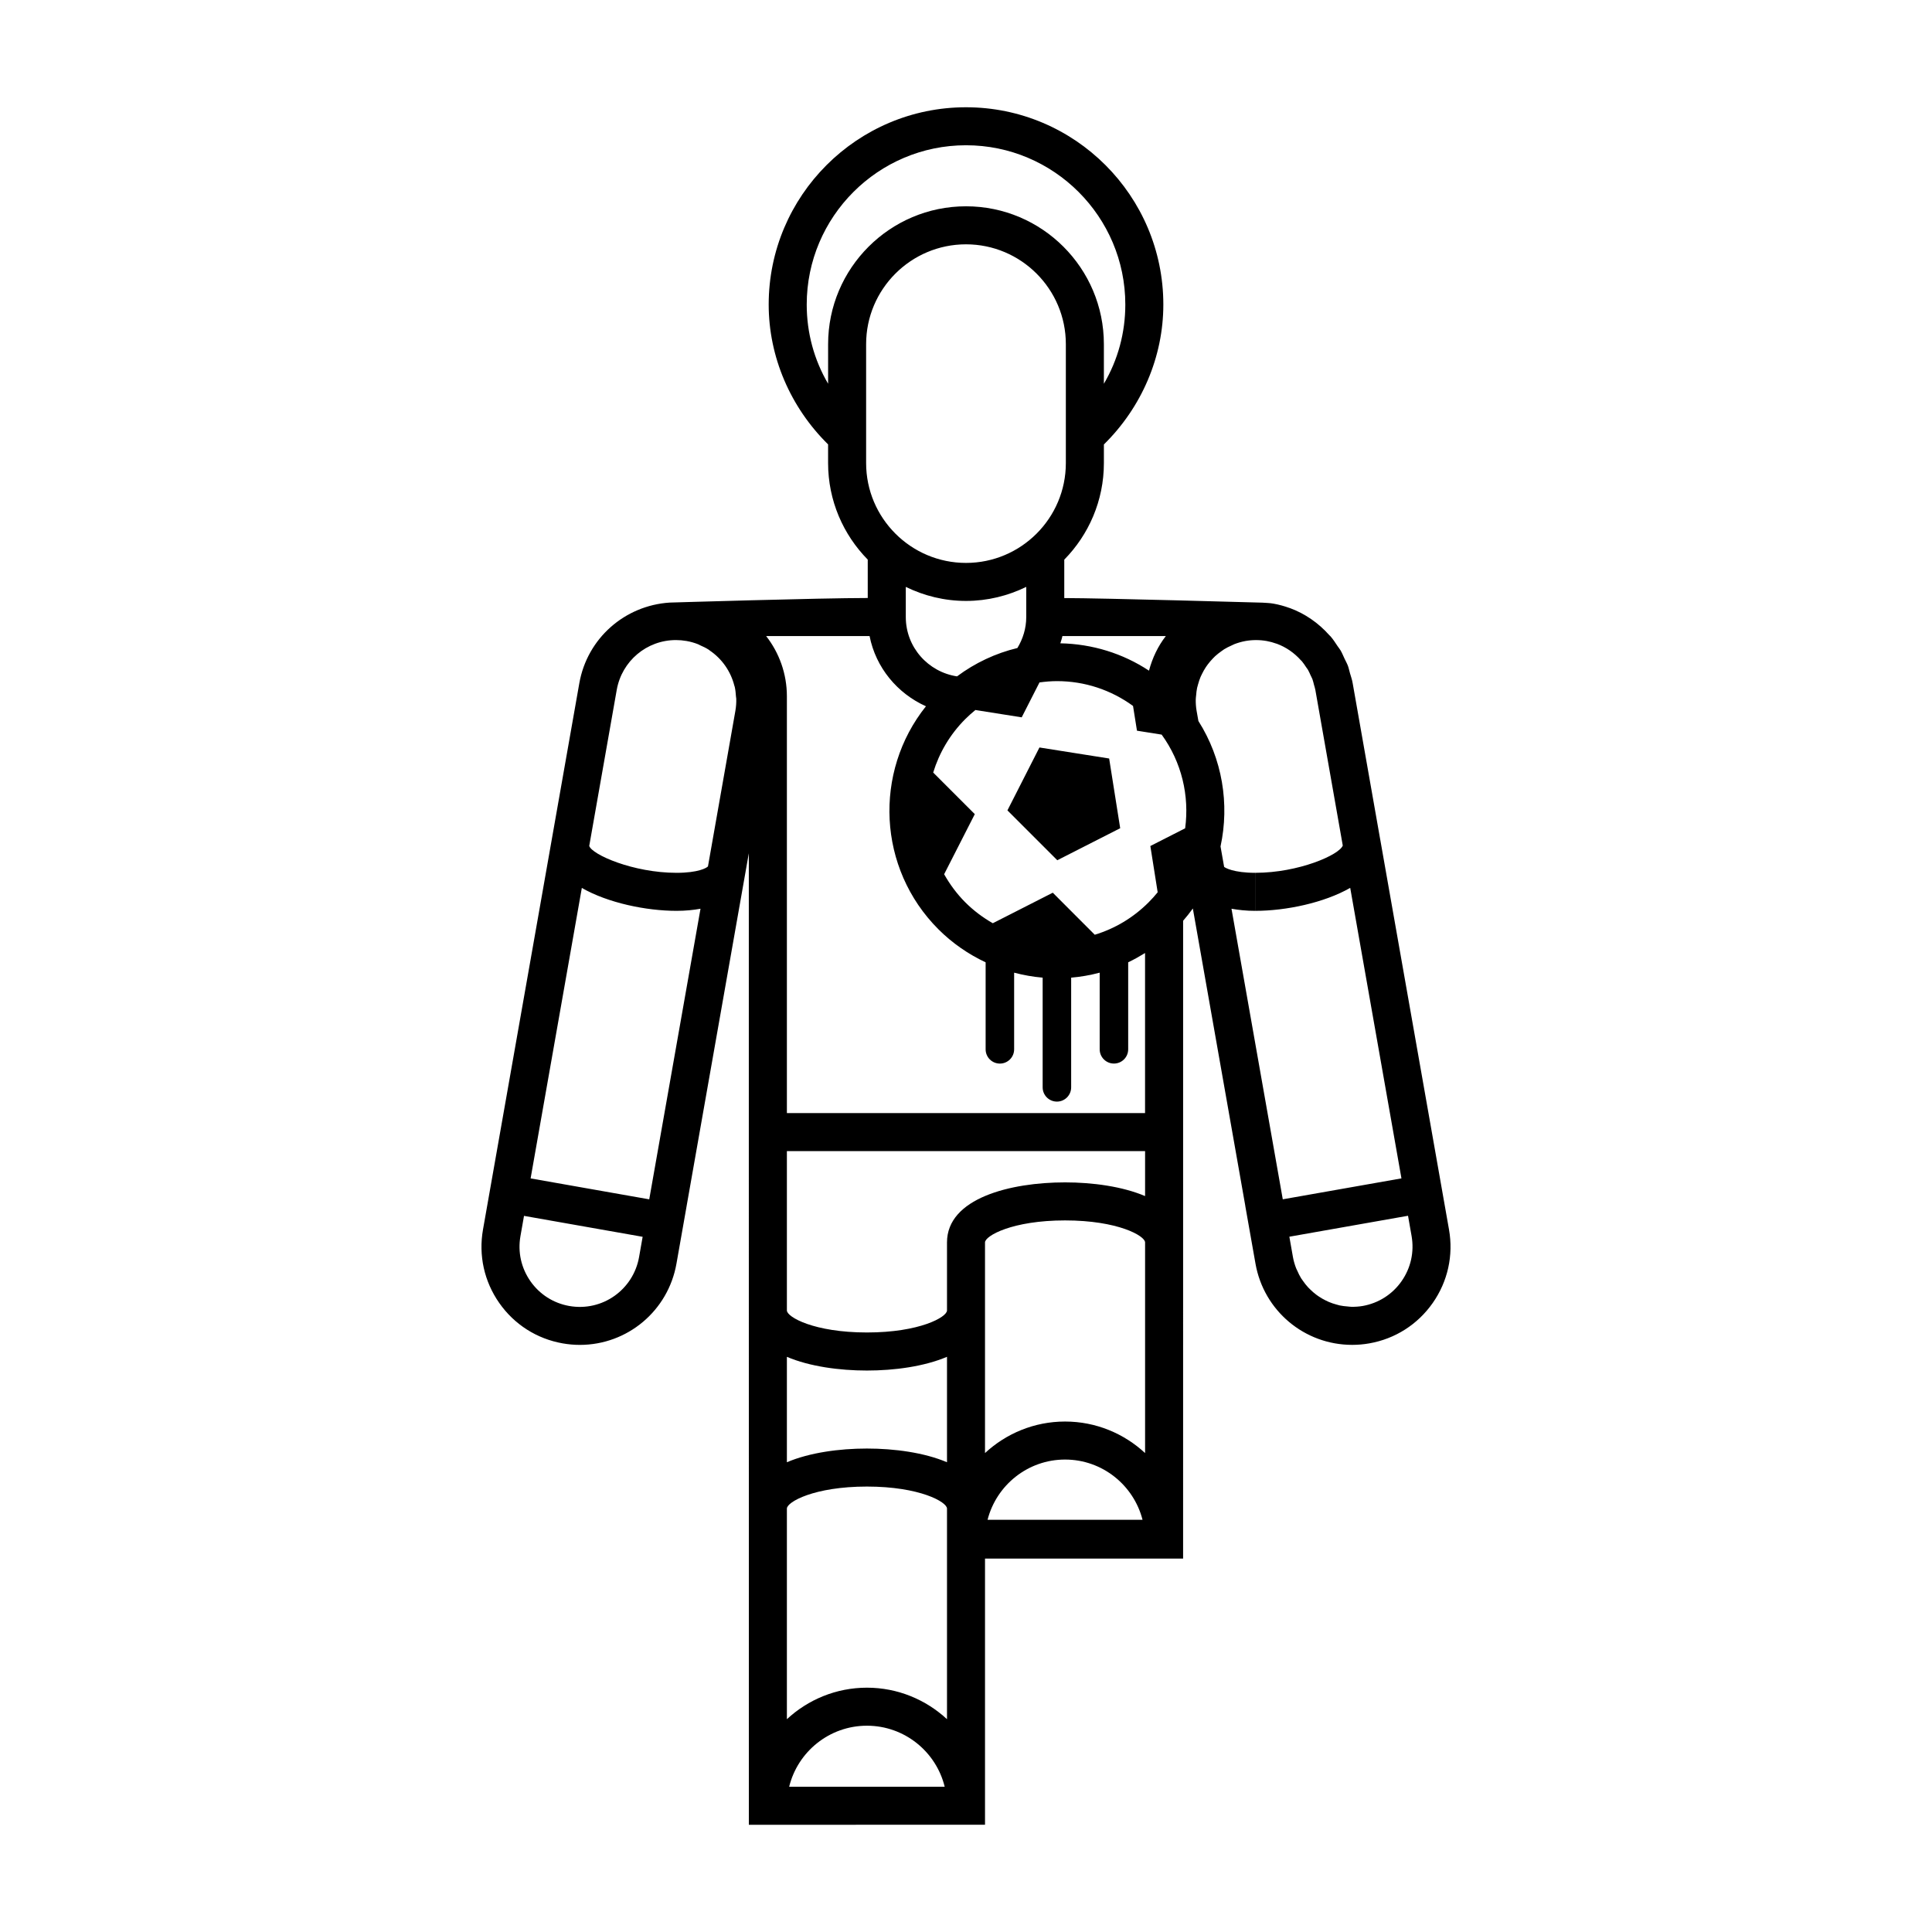 <?xml version="1.0" encoding="UTF-8"?>
<!-- Uploaded to: SVG Repo, www.svgrepo.com, Generator: SVG Repo Mixer Tools -->
<svg fill="#000000" width="800px" height="800px" version="1.1" viewBox="144 144 512 512" xmlns="http://www.w3.org/2000/svg">
 <path d="m528 469.84-18.227-103.38h0.004l-0.012-0.02-7.289-41.367-0.016-0.086h-0.004c-0.012-0.023-0.02-0.055-0.023-0.086-0.004-0.012-0.004-0.02-0.012-0.031l0.02-0.004c-0.156-0.84-0.441-1.629-0.676-2.438-0.188-0.645-0.312-1.32-0.539-1.945-0.25-0.672-0.605-1.281-0.906-1.926-0.348-0.734-0.645-1.5-1.055-2.195-0.238-0.402-0.539-0.746-0.797-1.133-0.574-0.867-1.137-1.742-1.805-2.523-0.125-0.145-0.281-0.262-0.406-0.406-2.832-3.18-6.387-5.672-10.418-7.152-0.035-0.012-0.074-0.016-0.105-0.023-1.367-0.5-2.785-0.891-4.246-1.152-0.953-0.172-1.953-0.195-2.938-0.262 0 0-42.531-1.215-52.508-1.215v-10.184c6.484-6.602 10.5-15.633 10.5-25.59v-4.934c10-9.84 15.754-23.195 15.754-37.07 0-28.832-23.457-52.289-52.289-52.289-28.832-0.008-52.297 23.445-52.297 52.277 0 13.875 5.75 27.223 15.742 37.066v4.938c0 9.965 4.019 19 10.508 25.594v10.176c-12.652 0-52.492 1.215-52.492 1.215-11.895 0.766-21.844 9.461-23.945 21.375l-25.523 144.77c-1.211 6.848 0.316 13.758 4.301 19.457 3.988 5.707 9.965 9.512 16.812 10.715 1.5 0.266 3.031 0.402 4.543 0.402 12.645 0 23.418-9.059 25.613-21.531l2.699-15.297h-0.004l16.48-93.457v78.93l0.008 94.73v83.797l62.586-0.004v-70.535h52.496v-5.039l0.004-102.95v-61.043c0.922-1.055 1.777-2.137 2.578-3.254l13.906 78.82h-0.012l2.707 15.301c2.195 12.48 12.973 21.527 25.629 21.527 1.516 0 3.043-0.133 4.539-0.398 6.848-1.203 12.816-5.008 16.809-10.711 3.984-5.695 5.516-12.609 4.305-19.461zm-214.64 7.297c-1.516 8.566-9.633 14.504-18.488 12.965-4.203-0.742-7.859-3.074-10.305-6.57-2.445-3.496-3.387-7.734-2.644-11.934l0.945-5.379 31.438 5.547zm2.695-15.301-31.438-5.547 13.574-76.977c6.906 3.965 17.07 6.07 25.102 6.07 2.465 0 4.492-0.23 6.348-0.555zm22.832-129.47-7.269 41.242c-0.352 0.402-2.574 1.699-8.324 1.699-11.496 0-22.418-4.828-23.141-7.125l7.289-41.359c1.355-7.648 7.949-13.199 15.695-13.199 0.926 0 1.859 0.082 2.801 0.246 1.078 0.191 2.106 0.484 3.082 0.871 0.188 0.074 0.348 0.191 0.527 0.266 0.785 0.344 1.562 0.711 2.266 1.168 0.098 0.059 0.172 0.141 0.266 0.207 3.234 2.191 5.562 5.512 6.523 9.301 0.031 0.121 0.09 0.23 0.117 0.359 0.18 0.805 0.262 1.648 0.316 2.484 0.016 0.211 0.074 0.422 0.082 0.637 0.031 1.055-0.043 2.129-0.23 3.203zm114.07-19.801c-2.09 2.68-3.566 5.809-4.465 9.168-6.934-4.574-15.012-7.082-23.488-7.25 0.188-0.637 0.418-1.258 0.543-1.918h27.41zm-36.992-10.078v5.039c0 3.008-0.887 5.793-2.344 8.203-5.777 1.391-11.199 3.934-16 7.516-7.664-1.16-13.578-7.734-13.578-15.719v-7.992c4.832 2.359 10.23 3.719 15.961 3.719 5.727 0 11.129-1.367 15.961-3.723zm-52.508-56.793c-3.703-6.312-5.668-13.477-5.668-20.984 0-23.277 18.938-42.215 42.215-42.215s42.215 18.938 42.215 42.215c0 7.512-1.969 14.68-5.68 20.992v-10.496c0-20.148-16.391-36.535-36.535-36.535-20.152 0-36.547 16.391-36.547 36.535zm10.074 21.023v-31.508c0-14.59 11.871-26.461 26.469-26.461 14.59 0 26.461 11.871 26.461 26.461v31.508c0 14.59-11.871 26.461-26.461 26.461-14.594 0-26.469-11.871-26.469-26.461zm-20.395 350.79c2.266-9.273 10.645-16.176 20.609-16.176 9.965 0 18.344 6.902 20.609 16.176zm41.828-17.902c-5.582-5.164-13.023-8.352-21.215-8.352s-15.633 3.188-21.215 8.352v-55.816c0-1.75 7.219-5.836 21.215-5.836 13.996 0.004 21.215 4.09 21.215 5.836zm0-68.098c-6.039-2.559-13.934-3.629-21.215-3.629s-15.176 1.066-21.215 3.629v-27.93c6.039 2.562 13.934 3.629 21.215 3.629 7.285 0 15.176-1.074 21.215-3.637zm10.75 15.254c2.348-9.164 10.656-15.965 20.539-15.965 9.879 0 18.188 6.801 20.531 15.965zm41.746-17.688c-5.578-5.164-13.02-8.352-21.207-8.352-8.191 0-15.633 3.188-21.215 8.352v-55.816c0-1.75 7.219-5.836 21.211-5.836 13.992 0 21.211 4.09 21.211 5.836zm0-68.102c-6.035-2.559-13.93-3.629-21.211-3.629-14.43 0-31.285 4.168-31.285 15.91v18.031c0 1.75-7.219 5.836-21.215 5.836s-21.215-4.09-21.215-5.836v-42.23l94.926 0.004zm-94.926-21.992v-110.45c0-6-2.051-11.547-5.492-15.961h27.406c1.648 8.359 7.356 15.199 14.938 18.602-13.922 17.422-12.832 42.965 3.301 59.098 3.688 3.688 7.93 6.602 12.516 8.758v23.059c0 2.086 1.691 3.777 3.777 3.777 2.086 0 3.777-1.691 3.777-3.777v-20.316c2.465 0.645 4.984 1.102 7.559 1.32v29.07c0 2.086 1.691 3.777 3.777 3.777 2.086 0 3.777-1.691 3.777-3.777v-29.07c2.574-0.215 5.094-0.672 7.559-1.32v20.309c0 2.086 1.691 3.777 3.777 3.777s3.777-1.691 3.777-3.777v-23.059c1.535-0.727 3.019-1.566 4.469-2.457v42.422l-94.918-0.004zm105.54-75.469-9.219 4.695 1.941 12.258c-0.746 0.922-1.551 1.812-2.41 2.676-4.051 4.051-8.926 6.961-14.262 8.578l-11.125-11.141-15.895 8.09c-2.625-1.5-5.09-3.336-7.285-5.531-2.262-2.266-4.109-4.785-5.613-7.453l8.125-15.926-11.023-11.023c1.586-5.188 4.418-10.078 8.508-14.172 0.855-0.852 1.754-1.652 2.676-2.402l12.27 1.945 4.715-9.254c1.523-0.203 3.059-0.344 4.625-0.344 7.356 0 14.332 2.328 20.164 6.578l1.043 6.559 6.543 1.039c5.312 7.316 7.387 16.238 6.223 24.828zm12.285 21.316c1.855 0.324 3.883 0.559 6.352 0.559v-10.078c-5.883 0-8.09-1.367-8.305-1.582l-0.953-5.406c2.434-11.246 0.484-23.234-5.863-33.242l-0.48-2.707c-0.176-1.012-0.238-2.019-0.223-3.012 0.004-0.363 0.066-0.715 0.098-1.074 0.059-0.664 0.117-1.328 0.258-1.977 0.066-0.312 0.16-0.605 0.246-0.91 0.188-0.676 0.395-1.34 0.664-1.98 0.105-0.258 0.238-0.504 0.359-0.754 0.316-0.648 0.664-1.281 1.062-1.879 0.145-0.223 0.309-0.441 0.465-0.66 0.43-0.574 0.898-1.117 1.391-1.633 0.203-0.203 0.395-0.406 0.598-0.598 0.516-0.473 1.074-0.902 1.641-1.305 0.246-0.176 0.484-0.363 0.742-0.523 0.605-0.379 1.25-0.691 1.91-0.984 0.266-0.121 0.52-0.266 0.789-0.371 0.945-0.363 1.93-0.648 2.957-0.836 0.941-0.168 1.875-0.246 2.801-0.246 0.957 0 1.906 0.086 2.828 0.25 0.883 0.16 1.738 0.398 2.57 0.699 0.031 0.012 0.066 0.016 0.102 0.023 2.457 0.906 4.629 2.422 6.363 4.363 0.086 0.098 0.188 0.172 0.273 0.266 0.418 0.492 0.766 1.039 1.129 1.578 0.152 0.227 0.328 0.43 0.469 0.66 0.281 0.473 0.488 0.992 0.719 1.496 0.156 0.344 0.348 0.664 0.484 1.02 0.18 0.484 0.289 1.008 0.422 1.516 0.117 0.438 0.277 0.863 0.352 1.32l7.269 41.258c-0.898 2.484-11.73 7.219-23.121 7.227v10.078h0.004c8.012 0 18.176-2.121 25.09-6.086l13.578 76.988-31.449 5.547zm45.078 98.695c-2.445 3.496-6.106 5.828-10.305 6.574-1.031 0.176-2.055 0.238-3.062 0.215-0.316-0.004-0.637-0.059-0.945-0.086-0.715-0.059-1.414-0.125-2.102-0.277-0.297-0.066-0.574-0.156-0.867-0.238-0.691-0.191-1.371-0.406-2.019-0.691-0.258-0.105-0.5-0.23-0.742-0.348-0.656-0.316-1.289-0.68-1.895-1.09-0.211-0.141-0.422-0.293-0.629-0.441-0.59-0.438-1.145-0.922-1.664-1.438-0.188-0.18-0.379-0.359-0.555-0.555-0.492-0.527-0.938-1.109-1.355-1.707-0.152-0.227-0.324-0.438-0.473-0.672-0.395-0.629-0.719-1.309-1.02-1.996-0.105-0.242-0.242-0.465-0.332-0.711-0.359-0.941-0.648-1.918-0.832-2.949l-0.945-5.371 31.449-5.551 0.945 5.379c0.734 4.219-0.207 8.461-2.652 11.953zm-77.5-138.51 2.926 18.477-16.668 8.484-13.215-13.215 8.484-16.668z"/>
</svg>